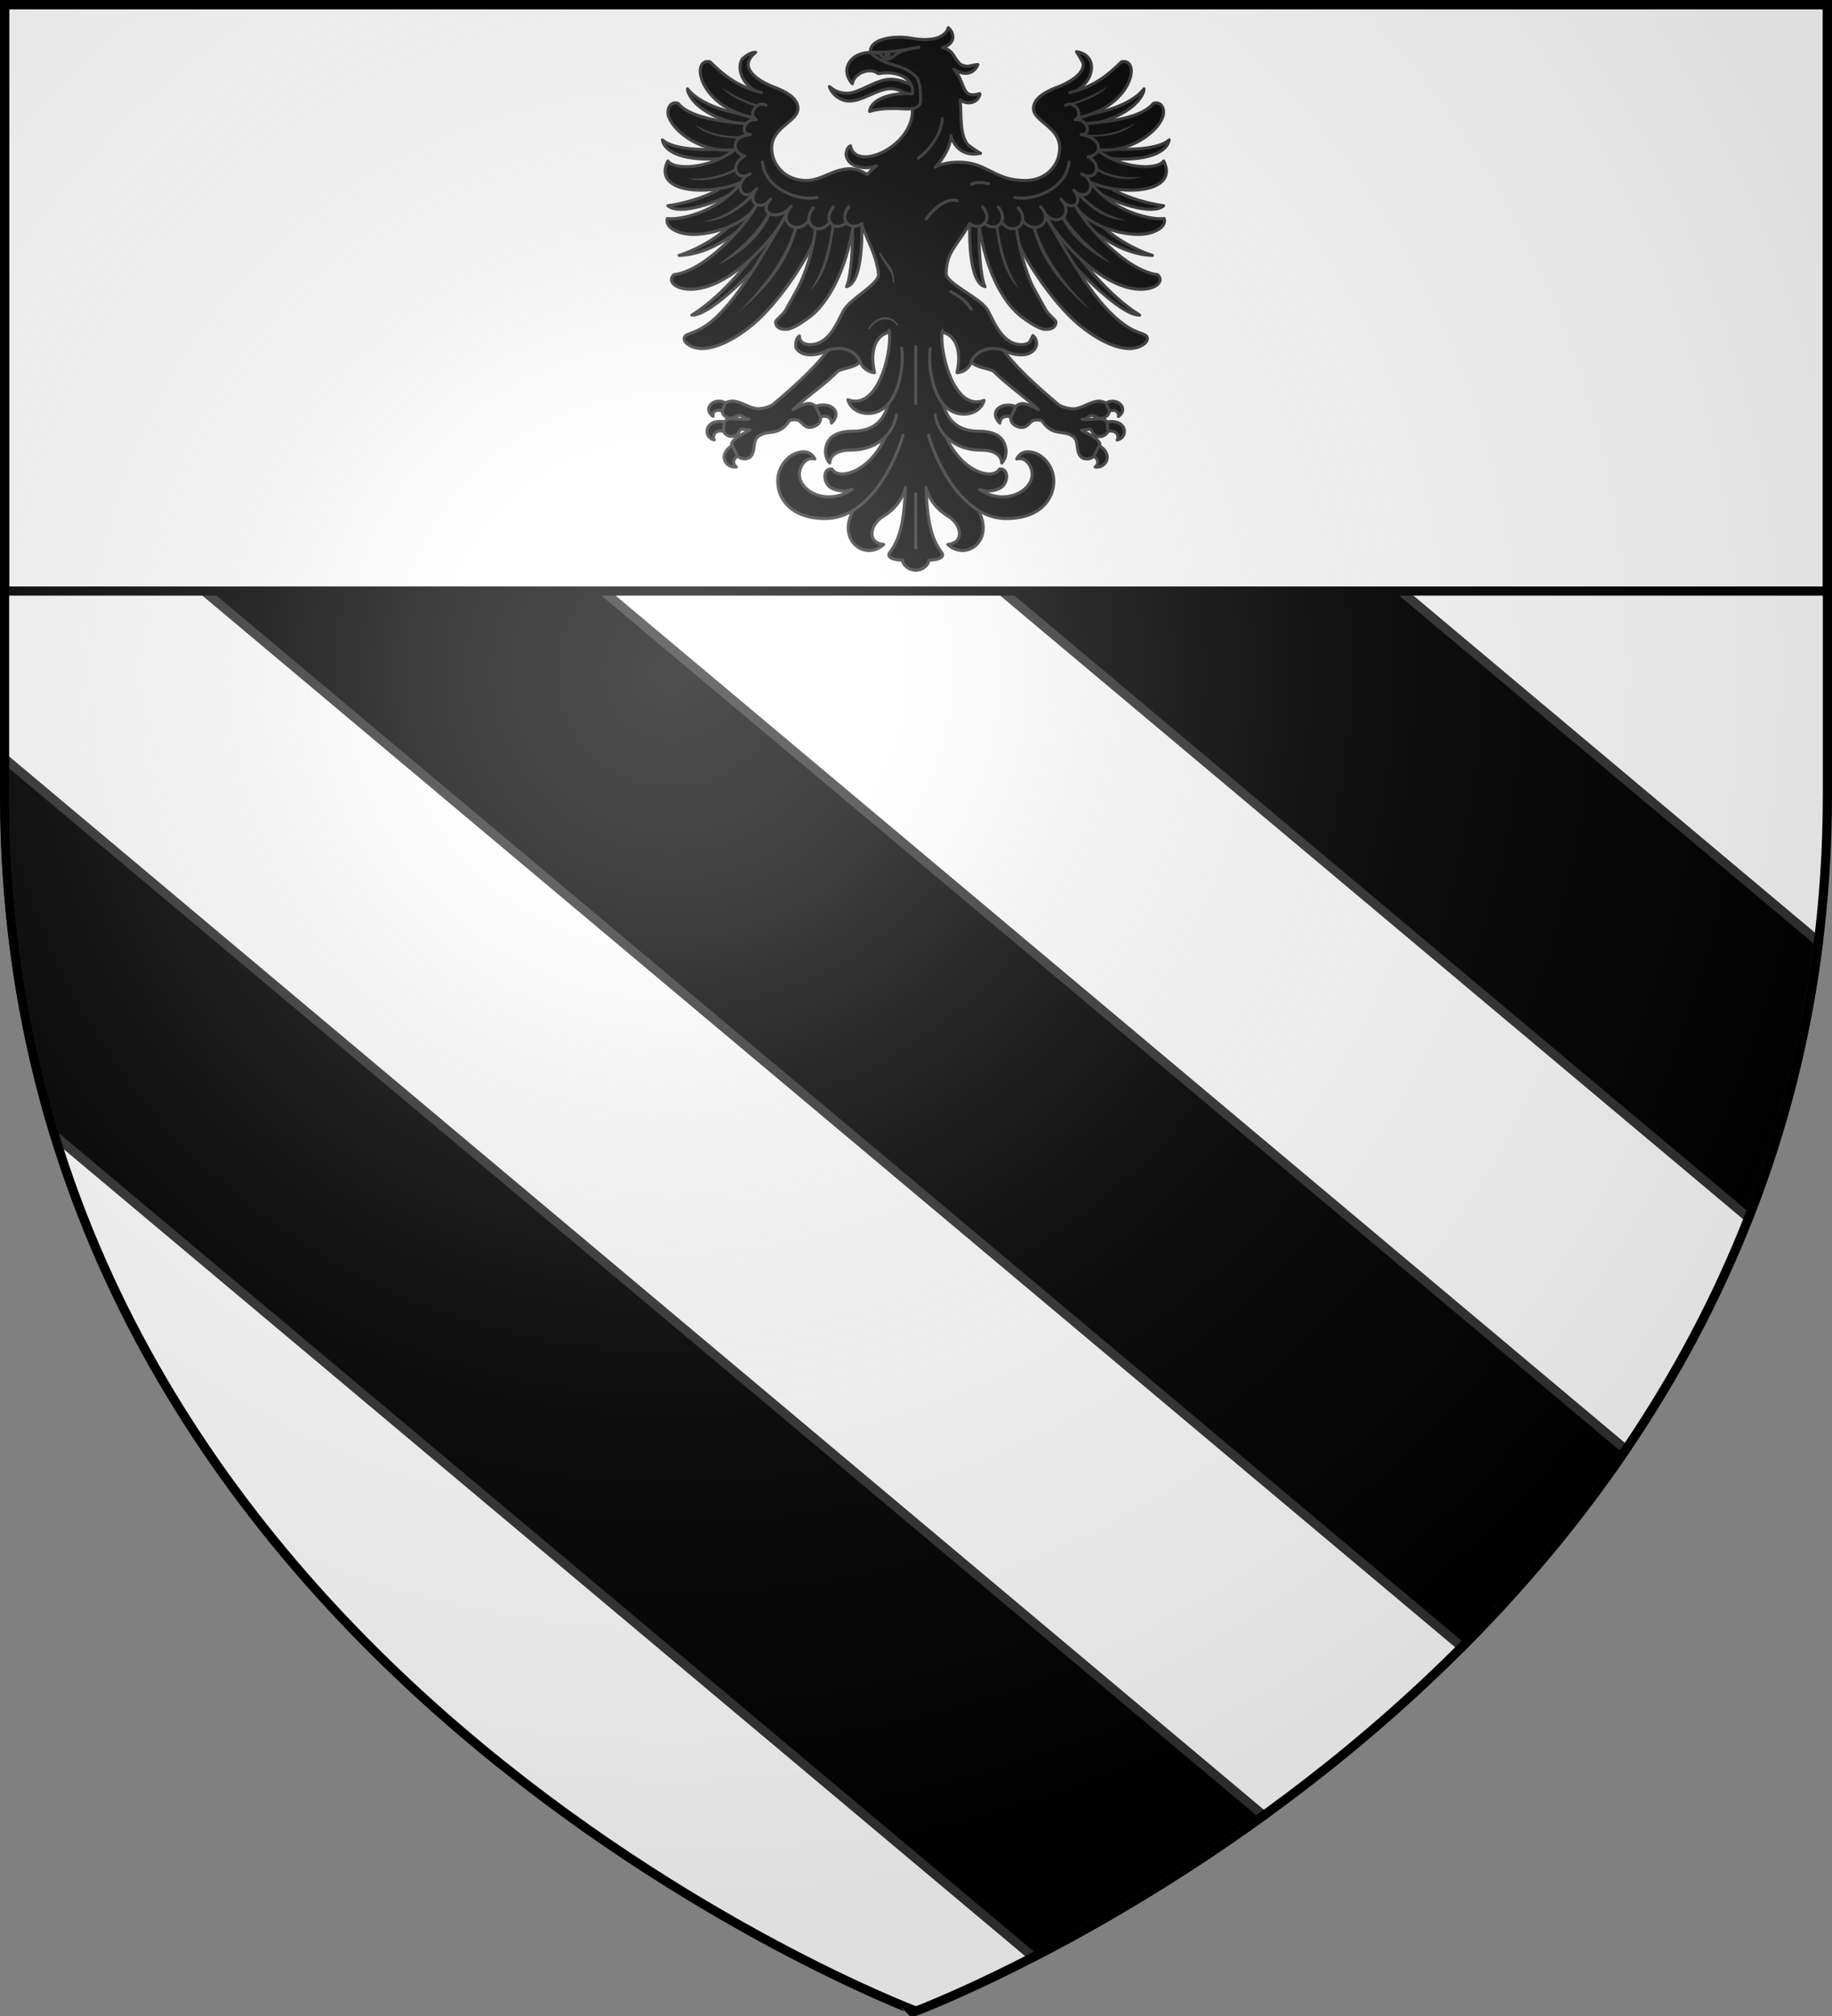 <svg xmlns="http://www.w3.org/2000/svg" xmlns:xlink="http://www.w3.org/1999/xlink" width="600" height="660" version="1.0"><rect width="100%" height="100%" fill="#808080" stroke="none"/><defs><radialGradient id="b" cx="-80" cy="-80" r="405" gradientUnits="userSpaceOnUse"><stop offset="0" stop-color="#fff" stop-opacity=".31"/><stop offset=".19" stop-color="#fff" stop-opacity=".25"/><stop offset=".6" stop-color="#6b6b6b" stop-opacity=".125"/><stop offset="1" stop-opacity=".125"/></radialGradient><path id="a" d="M-298.5-298.5h597V-40C298.5 246.31 0 358.5 0 358.5S-298.5 246.31-298.5-40z"/></defs><g transform="translate(300 300)"><use xlink:href="#a" width="600" height="660" fill="#fff"/><path stroke="#313131" stroke-width="3" d="m-137.281-298.5-26.219 31.219 436.184 365.97a368 368 0 0 0 14.459-45.084l.02-.078.052-.216q.618-2.475 1.205-4.971.239-1.026.473-2.055.391-1.7.767-3.412.325-1.486.637-2.98.28-1.324.553-2.653.4-1.98.78-3.976.144-.745.286-1.49a376 376 0 0 0 1.914-11.126l.068-.431a381 381 0 0 0 1.664-11.967L-70.03-298.5zM-217.5-203l-27 32.156v.031l-27 32.157 450.293 377.832c18.988-19.028 37.316-40.507 53.678-64.608zm-81 151.344V-40l.002.314c.002 2.267.026 4.522.064 6.766.017.967.047 1.927.07 2.89.034 1.375.067 2.75.114 4.116.038 1.093.088 2.178.135 3.266.055 1.285.112 2.57.18 3.847q.08 1.522.173 3.037a393 393 0 0 0 .805 10.836c.093 1.055.186 2.11.287 3.16.113 1.168.237 2.329.36 3.49.116 1.102.228 2.206.353 3.301.137 1.202.29 2.394.437 3.588q.322 2.598.676 5.174c.193 1.398.385 2.798.592 4.186.187 1.252.391 2.494.59 3.738.137.86.27 1.722.412 2.578.218 1.306.447 2.603.678 3.9q.231 1.314.47 2.62.346 1.855.707 3.699a373 373 0 0 0 1.293 6.328q.275 1.282.559 2.559.408 1.853.832 3.695.256 1.096.518 2.187c.332 1.396.666 2.791 1.013 4.176l.145.569a368 368 0 0 0 4.584 16.552c.125.413.257.82.383 1.23L38.439 340.7c20.342-10.47 46.953-25.754 75.41-46.34z"/></g><path fill="#fff" stroke="#000" stroke-width="3" d="M1.5 1.5h597v192H1.5z"/><g stroke="#313131" stroke-width="2.976" transform="matrix(.333 0 0 .339 298.965 88.797)"><path stroke-linecap="round" stroke-linejoin="round" d="M-82.015-178.29c4.18 3.291 9.115 6.426 17.592 6.426 11.438 0 28.54-13.48 42.15-13.48 11.3 0 20.168 4.836 26.006 9.115l-1.795 12.674c-3.571-3.763-12.295-12.776-23.775-12.776-12.613 0-27.446 11.992-40.67 11.992-10.611 0-18.497-8.975-19.508-13.952"/><path stroke-linecap="round" stroke-linejoin="round" d="M34.864-235.185c-1.32 5.006-5.225 7.238-9.57 9.404-5.958 2.156-14.803 2.898-26.758.791-8.557-1.508-18.883-1.34-26.953.791-4.035 1.065-7.447 2.623-9.863 4.746-2.305 2.025-3.597 4.599-3.418 7.647 5.45 14.003 69.796 18.097 41.21 54.843 1.07 18.06-12.828 33.516-27.734 41.221-7.49 3.872-15.204 5.8-21.289 5.098s-10.522-3.94-11.816-10.46c-3.056 1.321-3.752 4.642-4.395 7.735.2 3.02 1.534 6.088 3.711 8.174 3.095 2.966 8.381 4.84 14.063 5.186 4.061.247 8.339-.319 12.207-1.846-3.502 2.812-6.59 5.686-9.18 8.701-1.01-.872-3.27-2.302-6.25-3.516-3.02-1.23-6.708-2.285-10.352-2.285-8.36 0-15.471 2.89-22.363 5.713s-13.554 5.625-20.996 5.625c-20.05 0-33.887-14.42-33.887-31.553 0-9.964 6.37-16.286 12.793-21.709 3.212-2.711 6.434-5.242 8.887-7.822s4.102-5.28 4.102-8.437c0-4.827-2.705-8.802-6.934-12.13-4.23-3.326-9.947-6.042-16.113-8.349-8.497-3.179-17.793-8.113-22.559-13.974-2.383-2.93-3.668-6.023-3.223-9.317s2.614-6.83 7.227-10.459c-4.816-.263-9.216 3.217-13.086 6.24-2.345 3.52-2.795 7.86-1.855 12.305 1.366 6.461 5.854 12.986 12.5 17.139l-32.367 79.933 61.85 61.483 77.84-9.492c5.855 15.504 14.345 30.125 16.016 46.845 0 2.172-1.441 4.604-3.808 7.207-2.367 2.604-5.615 5.347-9.18 8.174-7.129 5.654-15.477 11.62-20.02 17.49-1.427 1.845-2.934 4.905-4.784 8.526s-3.992 7.773-6.641 11.69c-5.298 7.831-12.455 14.677-22.852 14.677-3.52 0-6.227-.884-8.007-2.373s-2.694-3.596-2.54-5.977c-3.56 2.47-3.643 6.748-3.613 10.899 1.774 3.963 6.488 7.295 14.551 7.295 6.533 0 12.17-1.92 16.992-4.483l31.836 11.321c2.33 6.078 7.362 9.196 13.574 10.476a.5.5 0 0 0 .098 0 .5.5 0 0 0 .098 0 .5.5 0 0 0 .195-.088.5.5 0 0 0 .098-.088.4.4 0 0 0 0-.087.4.4 0 0 0 0-.088.4.4 0 0 0 0-.088.4.4 0 0 0 0-.088c-2.632-11.264-2.018-20.315.78-26.895 2.713-6.376 7.543-10.294 13.38-11.689 12.909 20.418-.637 46.588-.96 69.882l-3.728 32.862-30.664 69.785c-15.77 28.627 12.065 48.732 30.176 32.432-17.164-1.563-13.108-19.59-.684-26.982 12.296-7.317 18.949-17.048 22.168-27.862-1.359 23.834-2.692 46.175-15.332 62.403-3.788 4.863 3.458 7.558 12.5 7.558.18 5.144 6.612 9.756 12.89 9.756 6.28 0 12.712-4.612 12.892-9.756 9.042 0 16.288-2.695 12.5-7.558-12.64-16.228-13.974-38.569-15.332-62.403 3.219 10.814 9.872 20.545 22.168 27.862 12.424 7.393 16.48 25.419-.684 26.982 18.11 16.3 45.946-3.805 30.176-32.432L32.74 159.934l-2.54-31.289c-7.615-22.672-13.142-45.634-.903-69.748 5.837 1.395 10.568 5.313 13.281 11.69 2.799 6.579 3.51 15.63.879 26.894a.5.5 0 0 0-.098.088q.026.098.098.176a.4.4 0 0 0 0 .087.5.5 0 0 0 .098.088q.041.052.097.088a.5.5 0 0 0 .098 0 .5.5 0 0 0 .098 0 .5.5 0 0 0 .097 0c5.735-.721 9.355-3.393 11.719-6.943.71-1.067 1.238-2.237 1.758-3.428L89.16 76.123c4.864 2.614 10.57 4.57 17.188 4.57 8.063 0 12.776-3.33 14.55-7.294s.68-8.568-2.832-11.25c-1.074 1.992-2.208 4.251-3.32 6.328-1.78 1.489-4.488 2.373-8.008 2.373-10.396 0-17.553-6.846-22.851-14.678-2.65-3.916-4.79-8.069-6.641-11.69s-3.358-6.68-4.785-8.525C67.89 30.05 57.914 23.95 49.122 18.116c-4.396-2.917-8.537-5.764-11.523-8.438-2.987-2.673-4.786-5.168-4.786-7.295 0-20.819 10.54-26.957 22.999-48.087l92.342 10.734 42.798-70.039-28.158-70.674c6.642-4.153 11.134-10.68 12.5-17.139.94-4.444.392-8.786-1.953-12.305-2.302-3.453-6.414-5.988-12.403-6.855 1.724 2.478 4.697 7.559 6.543 11.074.445 3.294-.742 6.386-3.125 9.317-4.766 5.86-14.061 10.795-22.558 13.974-6.167 2.307-11.884 5.023-16.114 8.35-4.229 3.327-7.03 7.302-7.03 12.129 0 3.158 1.745 5.858 4.198 8.437 2.454 2.58 5.676 5.111 8.887 7.822 6.423 5.423 12.695 11.745 12.695 21.71 0 17.133-13.74 31.552-33.789 31.552-15.518 0-24.741-4.388-33.691-8.789s-17.625-8.877-31.738-8.877c-12.498 0-19.105 2.702-23.242 4.922 7.95-8.406 14.86-19.294 15.625-30.498.73 2.838 2.294 7.065 6.054 10.986 4.51 4.704 11.815 8.271 22.95 5.977-3.772-1.973-8.695-5.435-12.598-8.35-2.823-3.557-4.456-8.077-5.371-13.008-1.784-9.606-1.005-20.828-2.246-30.234 2.868 2.126 6.8 3.299 10.546 2.725 4.08-.626 7.812-3.24 9.083-8.262a.4.4 0 0 0 0-.088.5.5 0 0 0-.098-.088.4.4 0 0 0 0-.088.5.5 0 0 0-.098-.088.5.5 0 0 0-.097-.088.5.5 0 0 0-.098 0 .5.5 0 0 0-.098 0 .5.5 0 0 0-.097 0 .5.5 0 0 0-.098 0c-4.906 1.473-8.095 1.366-10.352.264s-3.629-3.283-4.882-6.065c-2.293-5.084-4.41-12.067-9.766-17.93 3.016 2.145 7.016 3.967 11.23 4.044 4.928.09 9.701-2.256 12.403-8.438-2.84.192-6.553 1.05-9.668 1.67-3.238.013-6.219-.85-8.106-2.549-3.017-2.715-4.585-6.07-6.836-9.14-2.076-2.832-5.1-5.196-10.156-6.416 10.969-2.6 13.4-12.302 5.664-19.16zM2.868 267.057v-52.044m0-142.054v54.844"/><g stroke-linecap="round" stroke-linejoin="round"><path d="M-59.383-43.408c.557 18.281-1.149 48.34-5.86 58.36 15.004-3.71 15.434-44.29 15.04-60.82m-123.144-45.893c-19.155 19.7-55.623 27.014-67.58 28.53 12.32 11.014 62.464-6.83 73.328-20.065m.599 23.013c-12.225 22.557-44.31 39.27-62.89 45 30.78-.726 60.173-23.288 74.023-37.969m13.476 18.282c-13.412 20.493-44.214 58.937-75 77.343 18.934.72 66.03-46.79 89.844-76.64m-53.637-84.613c-15.782 2.298-53.578 2.767-65.142-7.994 2.273 13.948 28.358 22.51 68.625 16.773m16.198-40.757c-25.156-2.86-49.643-12.02-60.09-25.238-.192 6.393 11.494 25.675 51.556 34.173"/><path d="M-148.614-172.49c-24.526-5.915-38.144-17.472-50.859-29.784-19.31-4.052-11.663 42.858 42.673 54.08m-7.49 5.644c-27.315-1.975-56.278-6.694-66.534-19.595-8.232-2.434-11.703 6.245-9.263 13.068 5.245 14.668 33.258 35.912 65.347 31.451m-.87.627c-24.527 18.436-59.435 19.622-65.316 10.503-15.611 30.442 39.23 34.445 71.934 20.692m0 .157c-22.389 28.986-60.928 36.48-72.457 34.8-2.805 8.37 10.896 15.575 26.463 15.27 21.815-.43 50.715-10.678 60.799-27.497"/><path d="M-154.11-63.095C-166.028-42.083-204.54-.318-234.969 3.35c-6.77 5.955.94 14.062 16.406 14.062 38.213 0 81.667-48.483 92.578-69.257"/><path d="M-119.869-62.447c-27.718 46.695-54.376 93.982-81.78 113.715-14.316 10.309-23.254 8.205-23.254 13.936 0 4.66 8.353 9.45 17.507 9.45 15.061 0 33.68-9.94 49.865-23.126 25.445-20.732 58.758-68.428 64.75-93.178"/><path d="M-95.906-42.002c-1.27 19.214-9.96 44.943-16.797 57.657-3.21 5.968-9.767 17.334-12.637 22.315-2.35 4.081-9.629 9.108-9.629 11.083 0 3.748 2.577 7.36 10.547 7.031 4.366 0 12.097-4.07 22.71-11.717C-85.03 32.345-65.009.684-58.158-47.867"/></g><path fill="#313131" stroke="none" d="M-187.899-177.353c8.695 9.683 24.28 15.359 36.441 19.568 3.78 1.03 2-2.453 2-2.453-13.04-2.536-27.902-10.401-38.44-17.115m-27.148 35.42c12.388 11.924 30.82 13.312 47.324 14.054l1.113-2.716c-17.395 1.452-34.11-2.84-48.437-11.338m42.89 41.164c-13.534 8.458-33.672 12.787-49.433 10.691 14.81 5.448 36.77-.346 50.019-8.142zm14.5 24.705c-11.299 12.547-28.965 24.429-48.796 28.262 19.212.024 38.228-11.927 52.46-27.55-.427-1.991-1.447-.893-3.664-.712m15.07 20.088c-12.132 21.168-30.14 35.639-48.827 49.834 22.204-10.394 42.248-27.951 51.465-48.516zm63.282 8.525c-3.233 24.656-8.467 47.065-21.875 66.358 16.91-15.895 20.86-41.165 24.61-66.27zm-36.23 1.582c-8.7 32.346-28.038 57.069-55.664 85.078 42.68-34.978 52.196-61.94 58.886-84.726z"/><path stroke-linecap="round" stroke-linejoin="round" d="M-165.602-111.156c-15.634 8.386-7.728 25.331 5.425 17.13m-3.966 2.065c-13.116 12.369-.977 24.951 9.687 13.45m.897-1.18c-11.213 13.803 4.753 22.688 13.66 10.033m0 0c-13.982 15.522 8.924 21.442 20.03 7.211m-39.944-69.58c-19.293 1.498-18.435 16.918-5.789 20.871m5.789-20.872c-11.42-.257-5.19-15.864 5.873-14.283m9.454-13.933c-8.91-5.128-18.3 9.027-9.454 13.933m34.071 83.864c-13.981 15.521 6.107 28.176 17.214 13.944m4.778-12.69c-13.096 15.521 5.72 28.176 16.123 13.944m3.507-14.884c-11.192 13.647 1.674 24.81 12.952 15.362m2.375-15.362C-73.65-49.05-61.2-38.413-50.203-45.87M5.42-109.16c14.331-10.768 22.85-25.56 23.514-38.092m-176.852 41.855c2.734 25.89 34.523 37.826 53.646 34.173m247.924-34.173c-2.734 25.89-34.523 37.826-53.646 34.173M-24.656 151.683c-1.073 8.608-7.897 20.605-16.89 29.966-12.57 13.085-31.835 19.071-37.975 9.38-9.01-.971-8.836 12.144-2.352 17.176 5.56 4.316 15.97 5.056 22.033 2.576-24.646 16.25-51.752 1.795-51.752-14.578 0-7.275 5.89-17.452 15.176-14.892-1.818-3.882-5.554-6.915-10.83-6.915-14.126 0-25.653 13.808-25.653 28.175 0 17.777 13.721 36.26 46.727 36.26 42.197 0 68.11-52 76.495-80.407m40.07-6.74c1.072 8.607 7.896 20.604 16.889 29.965 12.57 13.085 31.835 19.071 37.975 9.38 9.01-.971 8.836 12.144 2.351 17.176-5.56 4.316-15.968 5.056-22.032 2.576 24.646 16.25 51.752 1.795 51.752-14.578 0-7.275-5.89-17.452-15.176-14.892 1.818-3.882 5.554-6.915 10.83-6.915 14.126 0 25.653 13.808 25.653 28.175 0 17.777-13.721 36.26-46.727 36.26-42.197 0-68.11-52-76.495-80.407"/><path stroke-linecap="round" stroke-linejoin="round" d="M-24.495 128.78c-2.173 9.832-9.906 25.725-34.213 25.725-9.15 0-17.87 1.751-22.97 7.602-4.3 4.933-6.952 15.829-.021 23.123.489-7.398 6.594-12.541 21.25-12.541 22.324 0 40.892-13.139 44.24-33.86m46.41-10.184c2.132 9.822 9.825 25.86 34.243 25.86 9.15 0 17.87 1.751 22.97 7.602 4.3 4.933 6.952 15.829.021 23.123-.489-7.398-6.594-12.541-21.25-12.541-22.324 0-40.892-13.139-44.24-33.86"/><path stroke-linecap="round" stroke-linejoin="round" d="M-23.534 56.955c4.16 14.496-8.895 78.745-40.37 67.14 2.378 8.758 11.083 13.23 19.893 13.23 29.366 0 35.839-44.532 33.056-63.08M43.739-67.933c-9.556-3.794-23.77 7.51-30.48 17.243"/><path fill="#313131" stroke="none" d="M-32.421-18.007a.8.8 0 0 0-.195.088.75.75 0 0 0-.293.263.7.7 0 0 0-.098.264c-.002.123-.04.315.013.428 2.862 6.09 5.381 9.64 7.898 13.283s5.163 7.292 5.37 13.974a.6.6 0 0 0 0 .264.75.75 0 0 0 .391.352.8.8 0 0 0 .293.087.9.9 0 0 0 .293 0 .8.8 0 0 0 .293-.175 1 1 0 0 0 .098-.088.7.7 0 0 0 .097-.176.7.7 0 0 0 .098-.264c-.214-6.903-1.802-11.453-4.394-15.205-2.593-3.751-5.994-6.76-8.777-12.678-.119-.252-.407-.387-.696-.417a1 1 0 0 0-.293 0 1 1 0 0 0-.098 0z"/><path stroke-linecap="round" stroke-linejoin="round" d="M37.47 19.694c7.173 4.144 14.48 7.927 19.855 16.93"/><path fill="#313131" stroke="none" d="M-29.1 44.483c-5.451.697-10.799 4.627-14.747 10.635a.7.7 0 0 0-.097.263.6.6 0 0 0 0 .264.7.7 0 0 0 .293.351q.09.057.195.088.137.071.293.088a.8.8 0 0 0 .293-.088.8.8 0 0 0 .39-.263c3.768-5.734 8.812-8.52 13.672-9.141s9.59.807 13.086 5.625a.75.75 0 0 0 .39.264q.137.07.294.088a.8.8 0 0 0 .293-.088.75.75 0 0 0 .39-.352.7.7 0 0 0 .098-.264.65.65 0 0 0-.098-.351 1 1 0 0 0-.097-.088c-3.756-5.175-9.198-7.728-14.649-7.031"/><path stroke-linecap="round" stroke-linejoin="round" d="M57.683-83.923c5.631-3.085 11.263-1.554 16.895-.627M1.259-189.733c3.819 3.097 6.365 6.575 6.365 24.893 0 6.661-6.531 8.781-16.933 7.997-10.417-.784-23.62-.51-33.258 2.522 1.712-13.551 25.634-18.48 42.15-16.93 1.916-12.115-10.692-23.393-33.616-19.595-9.178-7.043-24.534.704-25.43 9.876-12.535-13.476-2.196-30.254 17.418-30.254 16.723 14.68 28.615 9.578 43.304 21.49"/><path fill-rule="evenodd" d="M-41.698-211.806c16.848 1.467 32.954-2.043 48.979-4.726-7.006.683-20.506 3.73-24.814 7.827-2.627 2.499-6.945 4.942-10.022 3.424-2.284-1.126-3.908-4.132-5.944-5.037s-4.484.29-8.2-1.488z"/><path stroke-linecap="round" stroke-linejoin="round" d="M-191.112 125.43c-8.019.294-14.153 8.514-5.371 14.766-1.26-4.859 4.68-8.29 11.035-4.043 2.594-.98 4.385-5.469 2.539-7.998-2.605-2.03-5.53-2.823-8.203-2.725m101.562 3.78c-2.42.158-4.848.73-7.031 1.757-4.187 3.574-2.453 10.313 3.125 12.13 4.93-5.702 13.817-2.894 13.476 3.515 6.32-6.011 5.16-11.698 1.075-14.766-2.688-2.018-6.61-2.9-10.645-2.637m-100 15.82c-.632-.013-1.257.045-1.855.088-3.988.283-7.201 1.858-9.278 4.394-3.156 3.856-2.357 11.69 5.371 13.36-2.808-5.449 2.786-11.16 11.426-7.559 2.788-1.73 3.255-6.743.39-9.316-2.123-.595-4.156-.93-6.054-.967zm14.746 22.324c-6.212 1.922-10.389 6.746-10.742 11.777-.336 4.78 4.087 10.717 11.914 9.844-5.404-4.185-1.543-11.862 6.445-11.162 2.371-4.894-1.854-10.736-7.617-10.46"/><path stroke-linecap="round" stroke-linejoin="round" d="M-83.593 76.204c-10.321 14.643-31.11 33.61-54.394 52.832-4.067 2.364-10.007 3.804-14.453 3.76-3.557-.035-7.868-1.825-12.207-3.662s-8.703-3.711-12.598-3.711c-2.607 0-5.116.683-7.031 1.855l-3.418 7.666c.803 4.316 4.394 7.032 8.691 7.032 1.598 0 3.038-.814 4.492-1.514s2.915-1.318 4.492-1.318c.966 0 1.947.568 3.028 1.318s2.168 1.653 3.613 2.002c.73.176 1.572.33 2.441.39-.32.061-.667.102-.976.147-3.53.517-10.564-.537-16.895-.537a8.6 8.6 0 0 0-6.64 3.076l-.782 8.984c.349.68.737 1.359 1.27 1.954 1.586 1.77 4.048 3.076 7.129 3.076 1.804 0 3.158-.559 4.2-1.27 1.04-.71 1.773-1.637 2.343-2.539s1.015-1.731 1.465-2.344.818-.879 1.367-.879c1.781 0 3.221.243 4.785.489 1.061.167 2.145.3 3.418.293-1.185.638-2.342 1.275-3.516 1.904-3.444 1.846-6.769 3.694-9.375 5.566-2.605 1.873-4.54 3.824-5.175 5.957l5.957 11.963c1.577 1.38 4.027 2.35 6.543 2.442s5.107-.666 6.836-2.783c2.144-2.627 2.539-6.433 3.027-9.961s1.134-6.738 3.613-8.594c2.652-1.986 5.091-2.866 7.715-3.418s5.44-.763 8.691-1.416c5.566-1.118 10.519-4.48 14.454-10.645 2.708-.92 6.716-1.447 9.375 0 1.386.755 2.776 2.307 4.394 3.711s3.577 2.735 6.055 2.735c2.46 0 5.186-.84 7.324-2.295s3.613-3.597 3.613-6.25c0-.412-.068-.809-.097-1.221l-4.688-10.45c-1.853-1.694-4.215-2.831-6.933-2.831-2.38 0-5.797 1.232-9.278 2.734-2.25.971-4.102 2.021-6.054 3.076 11.87-11.345 30.976-24.024 43.75-36.767.644-.643 2.064-1.208 3.906-1.758s4.11-1.13 6.445-1.758c4.438-1.192 9.097-2.74 11.914-5.713-5.166-12.267-19.247-15.281-31.836-11.328m112.89-19.249c-4.16 14.496 9.282 79.386 40.758 67.78-2.379 8.76-11.084 13.23-19.893 13.23-29.366 0-35.84-44.532-33.056-63.079"/><g stroke-linecap="round" stroke-linejoin="round"><path d="M65.146-43.408c-.557 18.282 1.149 48.34 5.86 58.36-15.004-3.71-15.433-44.29-15.04-60.82M179.11-91.76c19.155 19.7 55.623 27.013 67.58 28.53-12.32 11.013-62.464-6.831-73.328-20.066m-.599 23.013c12.225 22.557 44.31 39.27 62.89 45-30.78-.726-60.173-23.288-74.023-37.968m-13.476 18.28c13.412 20.494 44.214 58.938 75 77.345-18.934.72-66.03-46.792-89.844-76.641m52.876-84.92c15.782 2.297 54.339 3.074 65.903-7.687-2.273 13.948-28.358 22.51-68.625 16.773m-16.198-40.757c25.156-2.86 49.643-12.02 60.09-25.238.192 6.394-11.494 25.676-51.556 34.173"/><path d="M154.377-172.49c24.526-5.915 38.144-17.472 50.859-29.784 19.31-4.052 11.663 42.858-42.673 54.08m7.49 5.644c27.315-1.974 56.278-6.693 66.534-19.595 8.232-2.433 11.703 6.245 9.263 13.068-5.245 14.668-33.258 35.912-65.347 31.452m.87.627c24.527 18.435 59.435 19.621 65.316 10.502 15.611 30.442-39.23 34.445-71.934 20.692m0 .157c22.389 28.987 60.928 36.48 72.457 34.8 2.805 8.37-10.895 15.575-26.463 15.27-21.815-.429-50.715-10.678-60.799-27.497"/><path d="M159.873-63.095C171.79-42.083 210.303-.318 240.732 3.35c6.77 5.955-.94 14.063-16.406 14.063-38.213 0-81.667-48.484-92.578-69.258"/><path d="M131.357-51.494c27.718 46.696 48.65 83.029 76.054 102.762 14.317 10.309 23.255 8.205 23.255 13.936 0 4.66-8.353 9.45-17.507 9.45-15.061 0-33.68-9.939-49.865-23.126C137.85 30.796 104.536-16.9 98.544-41.65"/><path d="M101.67-45.126c1.27 19.213 9.959 48.067 16.796 60.78 3.21 5.969 9.767 17.335 12.637 22.317 2.35 4.08 9.629 9.107 9.629 11.082 0 3.748-2.576 7.36-10.547 7.031-4.366 0-12.097-4.07-22.709-11.717C90.792 32.345 71.802 2.37 64.951-46.18"/></g><path fill="#313131" stroke="none" d="M191.693-178.674c-8.695 9.683-24.28 14.672-36.441 18.881-3.093.687-2.687-2.11-2.687-2.11 13.039-2.535 28.589-10.057 39.128-16.77m27.148 35.42c-12.388 11.924-29.101 12.969-45.605 13.711l-2.832-2.373c17.396 1.452 34.11-2.839 48.437-11.338m-39.453 42.54c13.533 8.457 30.235 11.411 45.996 9.316-14.81 5.447-33.334 1.028-46.582-6.768zM162.826-77.04c11.298 12.546 27.59 24.084 47.421 27.917-19.212.025-34.792-9.865-49.023-25.488.427-1.99-.616-2.61 1.602-2.43M146.38-57.297c12.133 21.168 30.14 35.64 48.828 49.834-22.204-10.393-42.248-27.95-51.465-48.515zM83.1-48.77c3.233 24.655 8.467 47.064 21.875 66.357-16.91-15.894-20.86-41.165-24.61-66.27zm36.23 1.582c8.7 32.345 28.038 57.068 55.664 85.078-42.68-34.979-52.196-61.94-58.886-84.727z"/><path stroke-linecap="round" stroke-linejoin="round" d="M196.778 125.535c8.019.294 14.153 8.514 5.371 14.765 1.26-4.858-4.68-8.29-11.035-4.043-2.594-.98-4.385-5.468-2.539-7.998 2.605-2.03 5.53-2.822 8.203-2.724m-101.562 3.78c2.42.157 4.848.73 7.031 1.757 4.187 3.574 2.453 10.312-3.125 12.129-4.93-5.701-13.817-2.893-13.477 3.515-6.319-6.01-5.16-11.697-1.074-14.765 2.688-2.018 6.61-2.9 10.645-2.637m100 15.82c.632-.013 1.257.045 1.855.087 3.988.283 7.201 1.858 9.278 4.395 3.156 3.856 2.357 11.69-5.371 13.36 2.808-5.449-2.786-11.16-11.426-7.56-2.788-1.729-3.255-6.742-.39-9.316 2.123-.594 4.156-.929 6.054-.966zm-14.746 22.324c6.212 1.921 10.389 6.746 10.742 11.777.336 4.78-4.087 10.717-11.914 9.844 5.403-4.185 1.543-11.863-6.445-11.162-2.371-4.894 1.854-10.737 7.617-10.46"/><path stroke-linecap="round" stroke-linejoin="round" d="M89.259 76.309c10.321 14.643 31.11 33.61 54.394 52.832 4.067 2.363 10.007 3.804 14.453 3.76 3.557-.036 7.868-1.826 12.207-3.662 4.34-1.837 8.703-3.711 12.598-3.711 2.607 0 5.116.683 7.031 1.855l3.418 7.666c-.803 4.316-4.394 7.031-8.691 7.031-1.598 0-3.038-.813-4.492-1.513s-2.916-1.319-4.493-1.319c-.965 0-1.946.569-3.027 1.319-1.08.75-2.168 1.653-3.613 2.002-.73.176-1.572.33-2.442.39.32.061.668.101.977.147 3.53.517 10.564-.537 16.895-.537a8.6 8.6 0 0 1 6.64 3.076l.781 8.984c-.348.68-.736 1.359-1.27 1.953-1.585 1.771-4.047 3.077-7.128 3.077-1.804 0-3.158-.559-4.2-1.27-1.04-.711-1.773-1.637-2.343-2.54-.57-.9-1.015-1.73-1.465-2.343-.45-.612-.818-.879-1.367-.879-1.781 0-3.221.243-4.785.489-1.061.166-2.145.3-3.418.293 1.185.638 2.342 1.275 3.515 1.904 3.445 1.846 6.77 3.694 9.375 5.566 2.606 1.873 4.54 3.824 5.176 5.957l-5.957 11.963c-1.577 1.38-4.027 2.35-6.543 2.442s-5.107-.666-6.836-2.784c-2.144-2.627-2.54-6.433-3.027-9.96-.488-3.529-1.134-6.738-3.613-8.594-2.652-1.986-5.091-2.866-7.715-3.418-2.624-.553-5.44-.763-8.692-1.416-5.565-1.118-10.518-4.48-14.453-10.645-2.708-.92-6.716-1.447-9.375 0-1.386.755-2.776 2.307-4.394 3.711s-3.577 2.734-6.055 2.734c-2.46 0-5.186-.84-7.324-2.294s-3.613-3.597-3.613-6.25c0-.413.068-.81.097-1.221l4.688-10.45c1.853-1.694 4.215-2.831 6.933-2.831 2.38 0 5.796 1.232 9.278 2.734 2.25.971 4.102 2.021 6.054 3.076-11.87-11.345-30.977-24.024-43.75-36.767-.644-.643-2.064-1.208-3.906-1.758s-4.11-1.13-6.445-1.758c-4.438-1.192-9.097-2.74-11.914-5.713C62.589 75.37 76.67 72.355 89.259 76.309m83.161-186.765c15.634 8.385 6.674 24.631-6.48 16.43m3.602 1.819c13.116 12.369-.594 25.353-11.258 13.851m0 0c11.213 13.802-3.714 21.353-12.621 8.698m0 0c13.981 15.522-4.777 27.864-15.884 13.633m35.798-76.003c20.652 3.349 21.866 19.129 6.843 21.572m-6.843-21.572c11.42-.257 5.189-15.864-5.873-14.283m-9.454-13.933c8.91-5.128 18.299 9.027 9.454 13.933m-34.071 83.864c13.981 15.521-6.108 28.176-17.214 13.944m-4.778-12.69c13.095 15.521-5.72 28.176-16.123 13.944m-3.507-14.884C95.203-48.486 81.83-36.7 70.55-46.148m-1.868-15.985c10.73 13.083-1.72 23.72-12.717 16.264"/><ellipse cx="274.672" cy="90.522" fill="#313131" stroke-linejoin="round" rx="1.683" ry="1.788" transform="translate(-299.58 -298.948)"/></g><use xlink:href="#a" width="600" height="660" fill="url(#b)" transform="translate(300 300)"/><path fill="none" stroke="#000" stroke-width="3" d="M1.5 1.5h597v258.46c0 286.265-298.5 398.438-298.5 398.438S1.5 546.225 1.5 259.96z"/></svg>